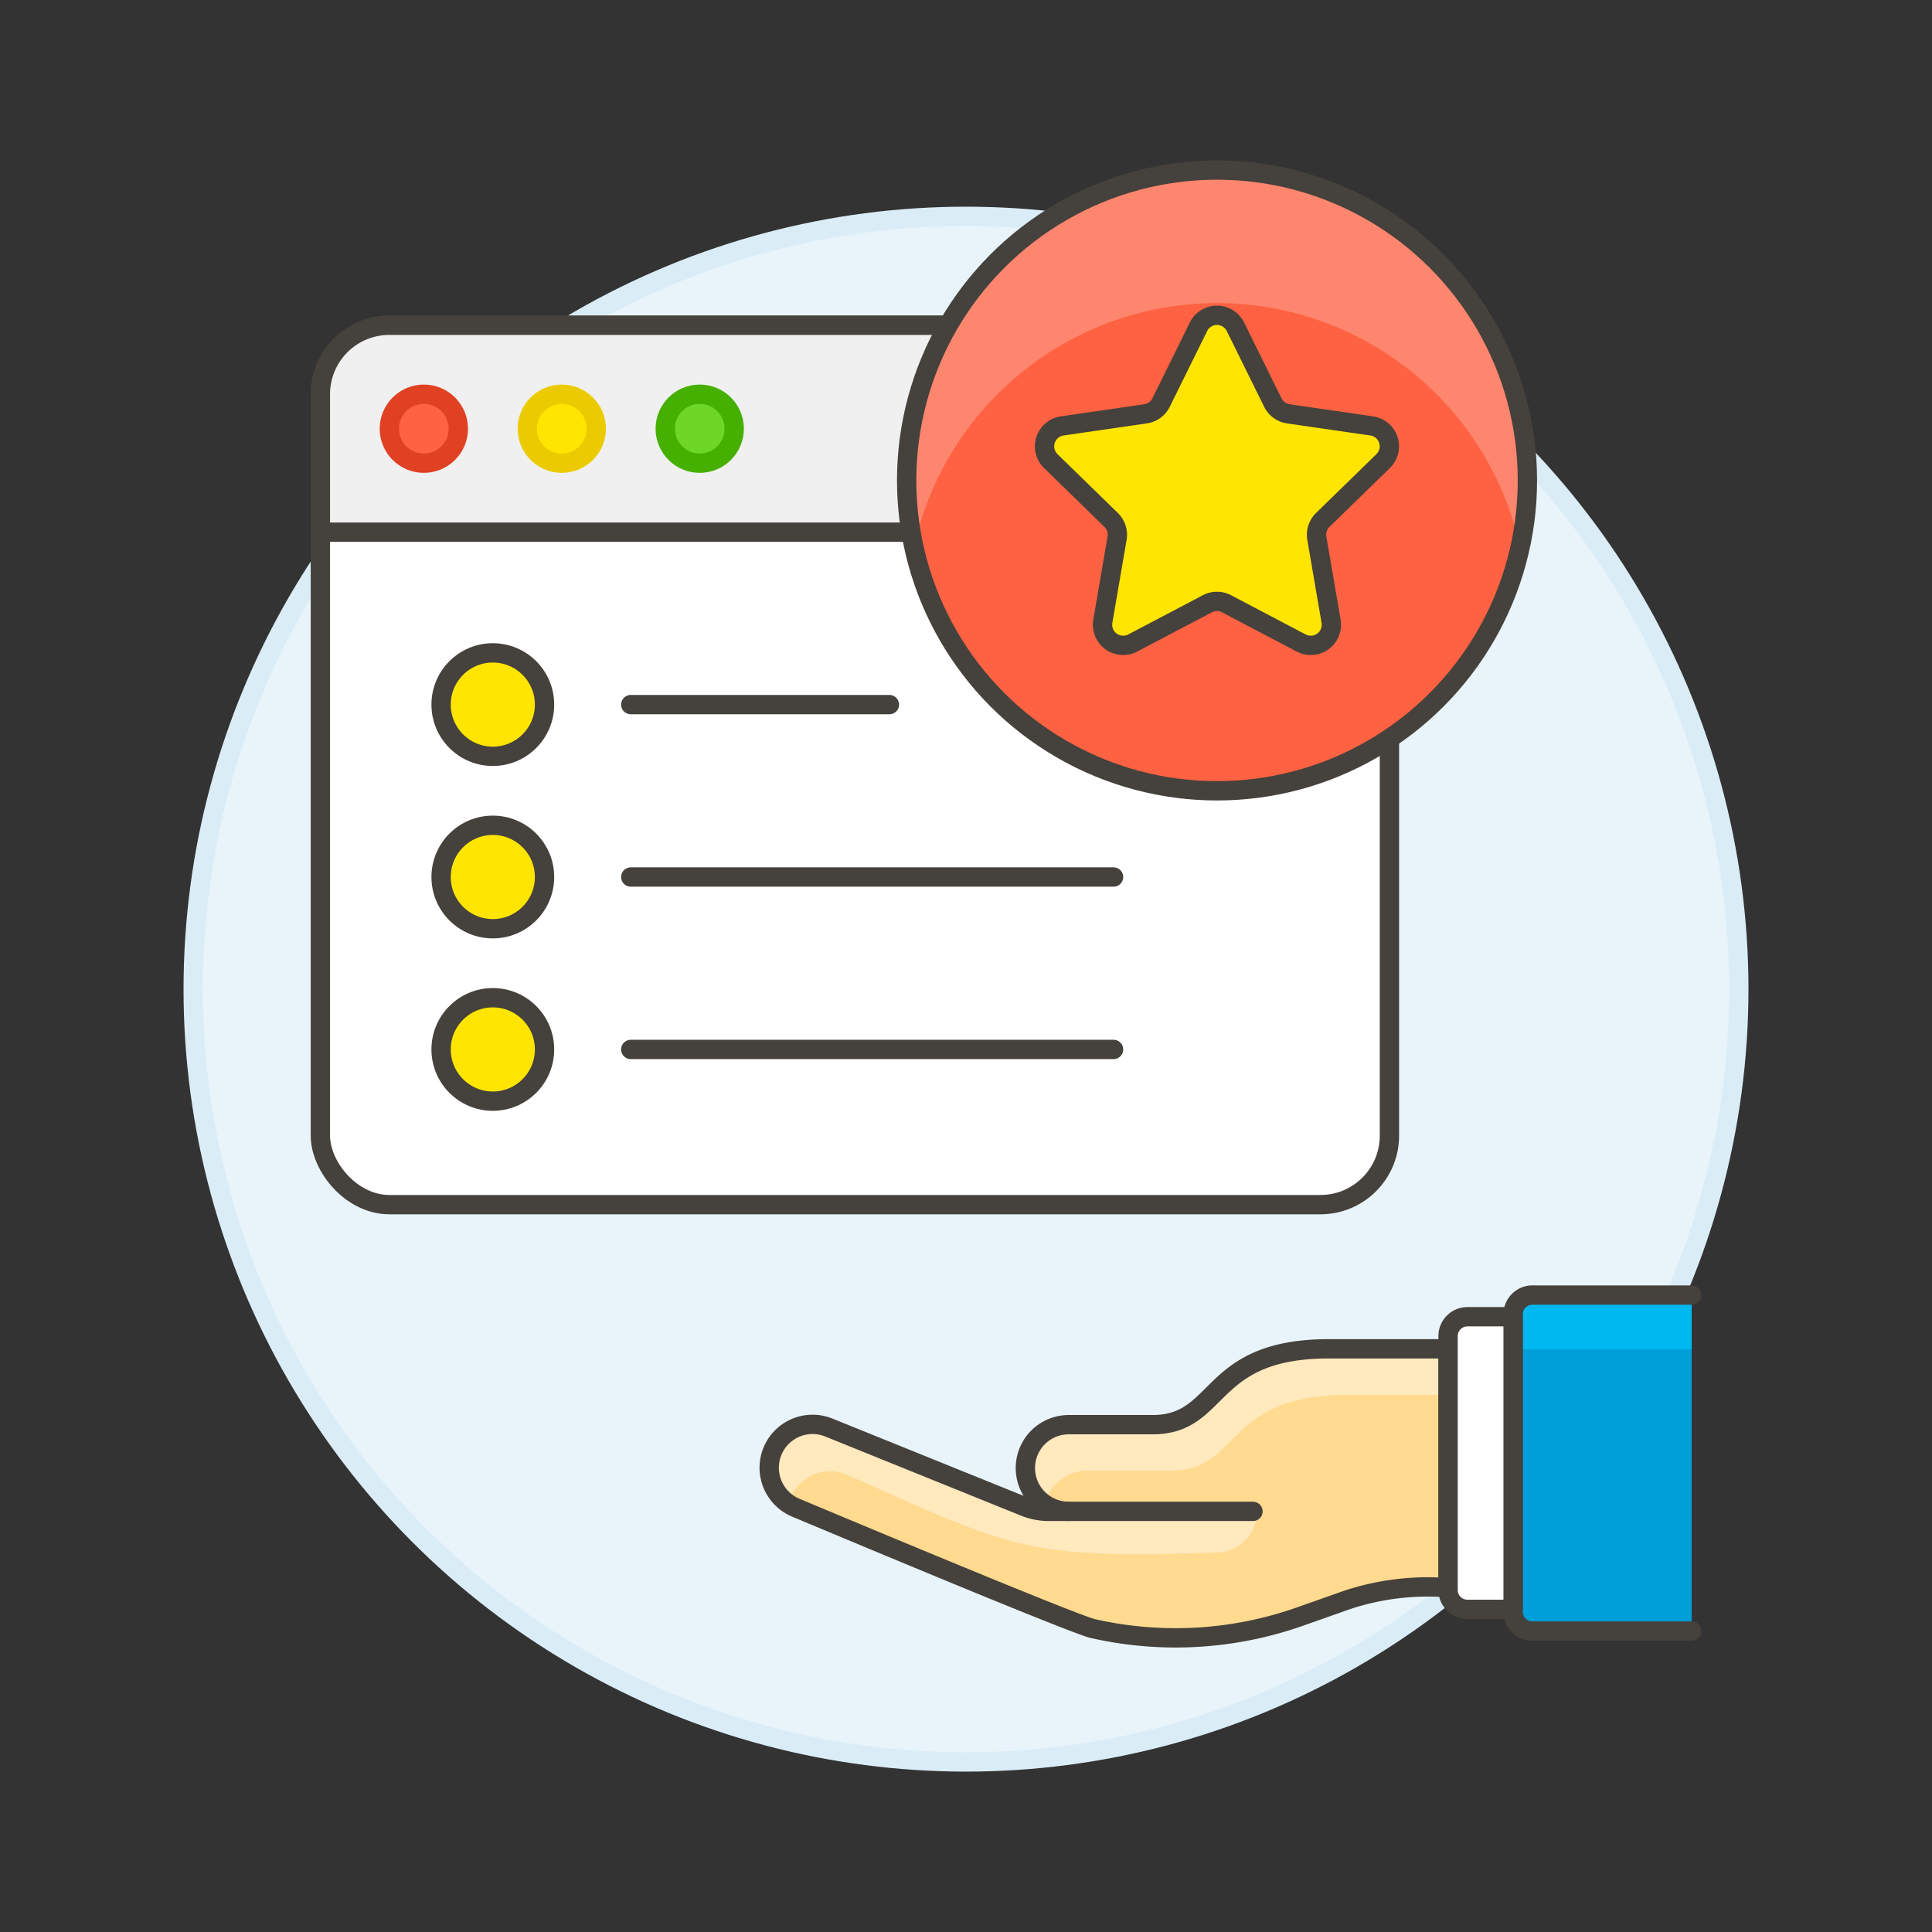 <svg xmlns="http://www.w3.org/2000/svg" viewBox="0 0 100 100"><rect x="0" y="0" width="100" height="100" fill="#333333" stroke="none"/><g class="nc-icon-wrapper"><defs/><circle class="a" cx="50" cy="51.198" r="40" fill="#e8f4fa" stroke="#daedf7" stroke-miterlimit="10"/><rect class="b" x="16.583" y="16.835" width="55.334" height="45.517" rx="3.57" style="" fill="#fff"/><rect class="c" x="16.583" y="16.835" width="55.334" height="45.517" rx="3.57" fill="none" stroke="#45413c" stroke-linejoin="round"/><path class="d" d="M68.348 16.835H20.153a3.57 3.57 0 0 0-3.57 3.57v7.14h55.334v-7.14a3.569 3.569 0 0 0-3.569-3.57z" stroke="#45413c" stroke-linejoin="round" fill="#f0f0f0"/><circle class="e" cx="25.508" cy="36.47" r="2.677" stroke="#45413c" stroke-linejoin="round" fill="#ffe500"/><circle class="e" cx="25.508" cy="45.394" r="2.677" stroke="#45413c" stroke-linejoin="round" fill="#ffe500"/><path class="f" d="M32.648 36.47h13.387" fill="none" stroke="#45413c" stroke-linejoin="round" stroke-linecap="round"/><path class="f" d="M32.648 45.394h24.99" fill="none" stroke="#45413c" stroke-linejoin="round" stroke-linecap="round"/><circle class="e" cx="25.508" cy="54.319" r="2.677" stroke="#45413c" stroke-linejoin="round" fill="#ffe500"/><path class="f" d="M32.648 54.319h24.99" fill="none" stroke="#45413c" stroke-linejoin="round" stroke-linecap="round"/><circle class="g" cx="21.938" cy="22.19" r="1.785" stroke-miterlimit="10" fill="#ff6242" stroke="#e04122"/><circle class="h" cx="29.078" cy="22.19" r="1.785" stroke-miterlimit="10" fill="#ffe500" stroke="#ebcb00"/><circle class="i" cx="36.218" cy="22.19" r="1.785" stroke-miterlimit="10" fill="#6dd627" stroke="#46b000"/><circle class="j" cx="62.993" cy="24.867" r="16.065" style="" fill="#ff6242"/><path class="k" d="M62.993 15.687A16.066 16.066 0 0 1 78.679 28.31a16.065 16.065 0 1 0-31.373 0 16.066 16.066 0 0 1 15.687-12.623z" style="" fill="#ff866e"/><circle class="c" cx="62.993" cy="24.867" r="16.065" fill="none" stroke="#45413c" stroke-linejoin="round"/><path class="l" d="M63.95 16.922l1.931 3.913a1.068 1.068 0 0 0 .8.584l4.319.627a1.067 1.067 0 0 1 .591 1.82l-3.125 3.046a1.07 1.07 0 0 0-.307.945l.738 4.3a1.067 1.067 0 0 1-1.548 1.125l-3.863-2.031a1.069 1.069 0 0 0-.993 0l-3.862 2.031a1.068 1.068 0 0 1-1.549-1.125l.738-4.3a1.07 1.07 0 0 0-.307-.945l-3.125-3.046a1.067 1.067 0 0 1 .592-1.82l4.318-.627a1.068 1.068 0 0 0 .8-.584l1.932-3.913a1.067 1.067 0 0 1 1.92 0z" stroke="#45413c" stroke-linejoin="round" fill="#ffe500" stroke-linecap="round"/><g><path class="m" d="M42.058 73.725a2.245 2.245 0 0 1 .858.171l10.111 4.087a3.355 3.355 0 0 0 1.264.246h1.026a2.244 2.244 0 1 1 0-4.488h4.338c3.614 0 2.769-3.927 9.126-3.927h6.171v12.365a13.326 13.326 0 0 0-5.178.617l-2.486.877a19.342 19.342 0 0 1-10.66.635c-.634-.049-14.815-6.011-15.429-6.266a2.244 2.244 0 0 1 .859-4.317z" style="" fill="#ffda8f"/><path class="n" d="M69.728 72.2c-6.358 0-5.512 3.927-9.126 3.927h-4.338a2.246 2.246 0 0 0-2.185 1.731 2.245 2.245 0 0 1 1.239-4.116h4.337c3.614 0 2.769-3.927 9.127-3.927h6.17V72.2z" style="" fill="#ffe9bd"/><path class="n" d="M39.813 75.968a2.243 2.243 0 0 1 3.1-2.072l10.111 4.087a3.359 3.359 0 0 0 1.264.246h10.777A2.131 2.131 0 0 1 63 80.359c-9.8.319-10.4-.109-19.168-4.033a2.234 2.234 0 0 0-3.016 1.487h-.046a2.248 2.248 0 0 1-.957-1.845z" style="" fill="#ffe9bd"/><path class="o" d="M55.317 78.229h9.537" stroke-miterlimit="10" fill="none" stroke="#45413c" stroke-linecap="round"/><path class="f" d="M42.058 73.725a2.245 2.245 0 0 1 .858.171l10.111 4.087a3.355 3.355 0 0 0 1.264.246h1.026a2.244 2.244 0 1 1 0-4.488h4.338c3.614 0 2.769-3.927 9.126-3.927h6.171v12.365a13.326 13.326 0 0 0-5.178.617l-2.486.877a19.342 19.342 0 0 1-10.66.635c-.634-.049-14.815-6.011-15.429-6.266a2.244 2.244 0 0 1 .859-4.317z" fill="none" stroke="#45413c" stroke-linejoin="round" stroke-linecap="round"/><path class="p" d="M79.318 84.423h8.243V67.032h-8.243a1 1 0 0 0-1 1v15.391a1 1 0 0 0 1 1z" style="" fill="#009fd9"/><path class="q" d="M78.318 68.154a1.122 1.122 0 0 1 1.122-1.122h8a.122.122 0 0 1 .122.122v2.683h-9.244z" style="" fill="#00b8f0"/><path class="f" d="M87.561 67.032h-8.243a1 1 0 0 0-1 1v15.391a1 1 0 0 0 1 1h8.243" fill="none" stroke="#45413c" stroke-linejoin="round" stroke-linecap="round"/><path class="r" d="M78.318 83.3h-2.366a1 1 0 0 1-1-1V69.154a1 1 0 0 1 1-1h2.366z" fill="#fff" stroke="#45413c" stroke-linejoin="round" stroke-linecap="round"/></g></g></svg>